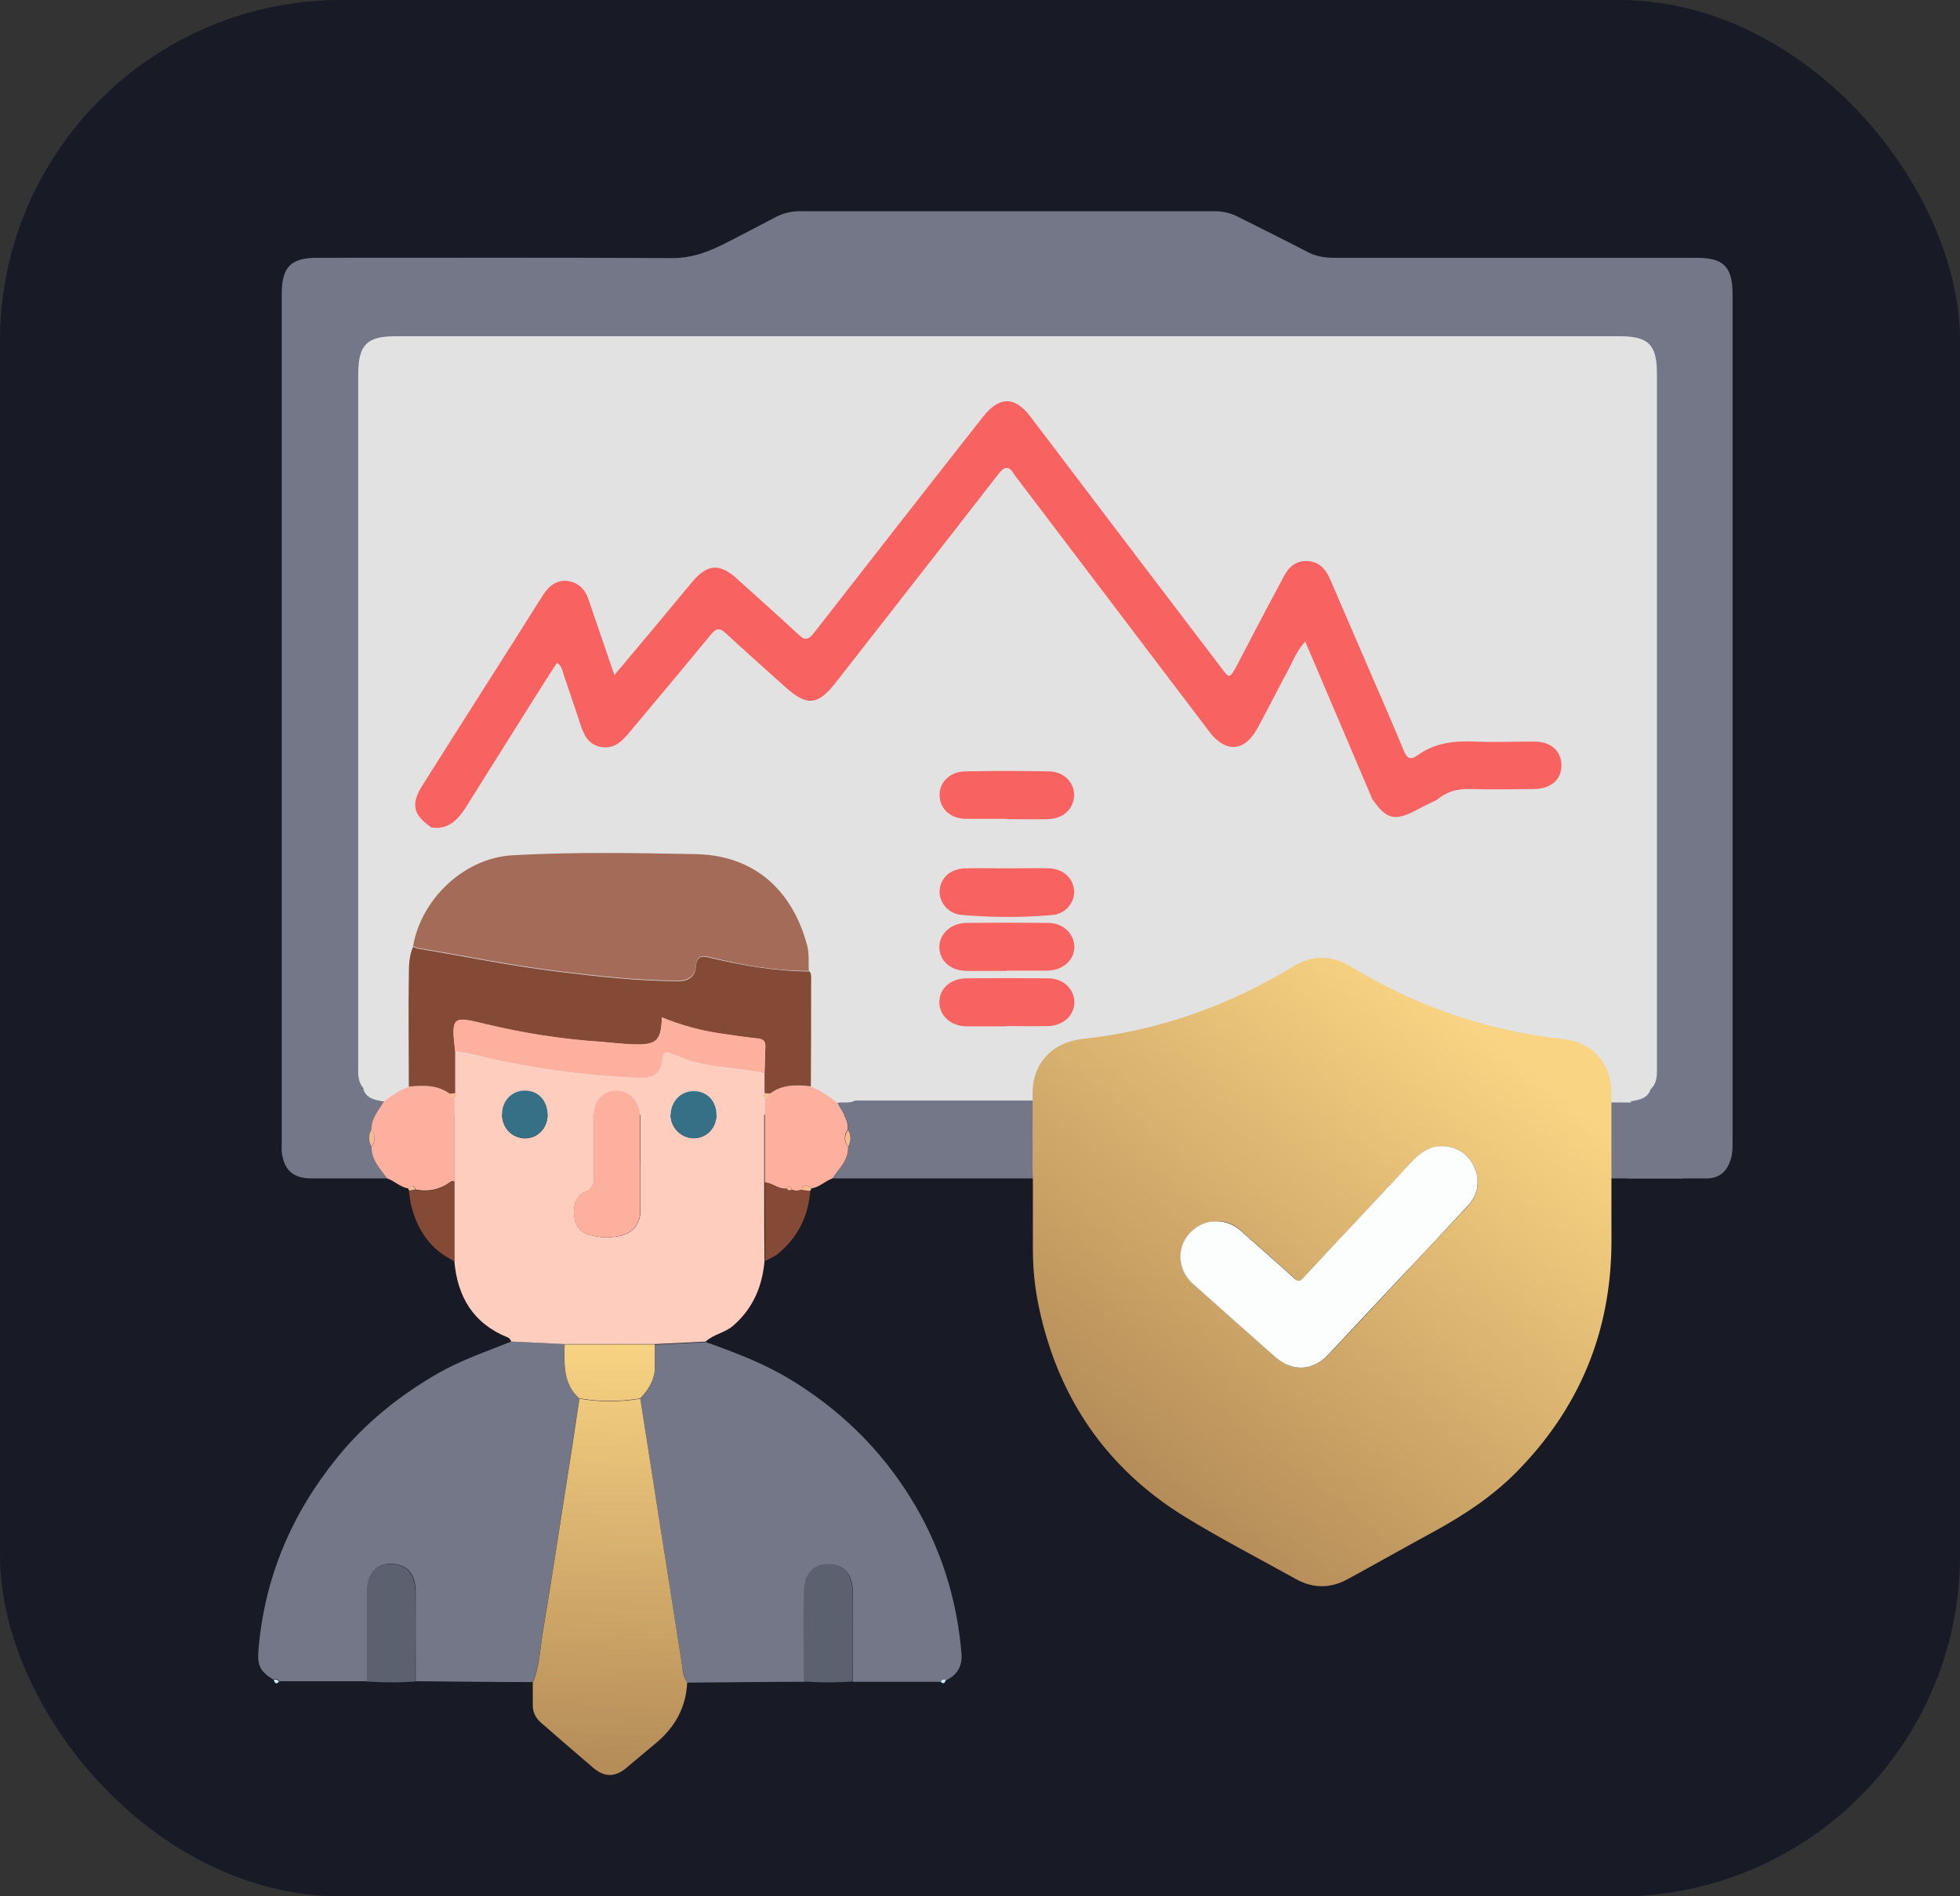 <?xml version="1.0" encoding="UTF-8"?>
<svg xmlns="http://www.w3.org/2000/svg" xmlns:xlink="http://www.w3.org/1999/xlink" id="b" data-name="Layer 2" viewBox="0 0 68.94 66.72">
  <rect x="0" y="0" width="68.94" height="66.72" fill="#333333" stroke="none"/>
  <defs>
    <style>
      .g {
        fill: #c8ebf6;
      }

      .g, .h, .i, .j, .k, .l, .m, .n, .o, .p, .q, .r, .s, .t, .u, .v {
        stroke-width: 0px;
      }

      .h {
        fill: #844a35;
      }

      .i {
        fill: #fecdbe;
      }

      .j {
        fill: #f86260;
      }

      .k {
        fill: #5c6170;
      }

      .l {
        fill: #357087;
      }

      .m {
        fill: #fdb09e;
      }

      .n {
        fill: #181a26;
      }

      .o {
        fill: #737787;
      }

      .p {
        fill: #e2e2e2;
      }

      .q {
        fill: #fcfdfd;
      }

      .r {
        fill: #a56b59;
      }

      .s {
        fill: url(#e);
      }

      .t {
        fill: url(#f);
      }

      .u {
        fill: url(#d);
      }

      .v {
        fill: #f7bc94;
      }
    </style>
    <linearGradient id="d" data-name="未命名漸層 9" x1="21.76" y1="47.03" x2="21.38" y2="61.9" gradientUnits="userSpaceOnUse">
      <stop offset="0" stop-color="#f9d483"></stop>
      <stop offset="1" stop-color="#b58d59"></stop>
    </linearGradient>
    <linearGradient id="e" data-name="未命名漸層 9" x1="21.47" y1="47.02" x2="21.09" y2="61.89" xlink:href="#d"></linearGradient>
    <linearGradient id="f" data-name="未命名漸層 4" x1="54.44" y1="32.79" x2="36.06" y2="55.81" gradientUnits="userSpaceOnUse">
      <stop offset=".14" stop-color="#f9d483"></stop>
      <stop offset=".81" stop-color="#b58d59"></stop>
    </linearGradient>
  </defs>
  <g id="c" data-name="Layer 1">
    <g>
      <rect class="n" y="0" width="68.94" height="66.72" rx="12" ry="12"></rect>
      <g>
        <rect class="p" x="10.92" y="10.57" width="48.58" height="28.65"></rect>
        <path class="o" d="M13.62,41.46c-.89,0-1.78,0-2.66,0-.65,0-.97-.29-1.05-.93-.01-.11,0-.23,0-.34,0-9.95,0-19.9,0-29.85,0-.95.32-1.27,1.25-1.27.13,0,.26,0,.39,0,4.04,0,8.08-.01,12.11.01.65,0,1.2-.2,1.75-.47.64-.32,1.27-.66,1.91-.99.26-.13.53-.19.83-.19,4.85,0,9.71,0,14.56,0,.33,0,.62.08.9.23.79.4,1.59.79,2.37,1.2.3.16.61.21.95.21,4.25,0,8.5,0,12.76,0,.93,0,1.25.32,1.25,1.27,0,9.95,0,19.9,0,29.85,0,.19,0,.37-.05.55-.13.47-.4.72-.87.72-.93,0-1.86,0-2.79,0,.79-1.02.82-1.75.12-2.71.29-.05.6-.09.71-.43.25-.23.22-.54.22-.84,0-8.12,0-16.23,0-24.35,0-1-.3-1.3-1.3-1.3-14.36,0-28.72,0-43.07,0-1,0-1.3.3-1.31,1.3,0,1.3,0,2.61,0,3.91,0,6.8,0,13.6,0,20.4,0,.31-.04.63.22.88.12.34.42.38.71.43-.19.31-.46.59-.43.99-.11.2-.11.4,0,.6-.01.47.3.77.55,1.11Z"></path>
        <path class="o" d="M9.63,59.1c-.49-.29-.58-.51-.54-1.04.21-2.56,1.17-4.81,2.78-6.79.98-1.21,2.18-2.17,3.53-2.95.82-.47,1.71-.77,2.58-1.12.63.03,1.25.06,1.88.09-.02.69-.07,1.38.52,1.9-.16,1.02-.31,2.05-.47,3.07-.27,1.74-.54,3.48-.83,5.22-.09.57-.11,1.16-.34,1.7-1.37,0-2.74-.02-4.12-.03,0-1.04,0-2.08,0-3.13,0-.68-.32-1.01-.9-1-.51.01-.8.36-.81,1-.01,1.04,0,2.08,0,3.13-1.03,0-2.06,0-3.09,0-.04-.08-.1-.09-.18-.07Z"></path>
        <path class="o" d="M33.09,59.17c-1.03,0-2.06,0-3.09,0,0-1.04,0-2.08,0-3.13,0-.64-.3-.99-.81-1-.58-.02-.89.32-.9,1-.01,1.04,0,2.08,0,3.13-1.37,0-2.74.02-4.12.03-.13-.18-.14-.4-.18-.61-.25-1.61-.51-3.22-.76-4.84-.24-1.51-.47-3.03-.71-4.54.27-.28.48-.6.51-1,.02-.3,0-.6,0-.9.6-.03,1.2-.06,1.8-.09,1.01.36,2,.73,2.93,1.29,1.76,1.06,3.19,2.45,4.27,4.19,1.04,1.68,1.63,3.52,1.79,5.49.03.42-.15.75-.55.93-.08-.02-.14-.01-.18.07Z"></path>
        <path class="i" d="M24.83,47.2c-.6.03-1.2.06-1.8.09-1.06,0-2.11,0-3.17,0-.63-.03-1.25-.06-1.88-.09-.02-.07-.06-.12-.13-.15-1.21-.49-1.76-1.43-1.87-2.68,0-.93,0-1.87,0-2.8,0-.98,0-1.96,0-2.94.08-.05.1-.11.01-.17,0-.49,0-.98,0-1.47.24.05.47.09.71.14,1.91.46,3.84.73,5.81.8.49.02.72-.18.76-.66.02-.28.14-.25.33-.19.24.08.46.2.71.27.84.22,1.71.23,2.56.42,0,.23,0,.46,0,.69-.08.06-.06.12.01.17,0,.99,0,1.98,0,2.97,0,.92,0,1.85.01,2.77-.08.89-.4,1.66-1.1,2.27-.3.26-.7.3-.98.57ZM22.52,40.96c0-.56,0-1.11,0-1.67,0-.53-.36-.92-.82-.92-.48,0-.81.36-.81.9,0,.7,0,1.4,0,2.1,0,.25,0,.45-.31.57-.33.14-.42.48-.38.84.03.3.17.53.44.63.38.14.78.16,1.18.07.45-.1.7-.43.71-.89,0-.54,0-1.09,0-1.63ZM19.26,39.22c0-.48-.33-.83-.79-.84-.45,0-.8.34-.81.82,0,.47.33.83.79.85.45.01.8-.35.81-.82ZM25.2,39.21c0-.48-.33-.82-.79-.83-.47,0-.83.37-.82.85,0,.45.38.82.82.81.45,0,.79-.36.79-.84Z"></path>
        <path class="u" d="M22.52,49.2c.24,1.51.47,3.03.71,4.54.25,1.61.51,3.22.76,4.84.03.21.04.43.18.61q-.05,1.26-1.09,2.13c-.35.29-.7.59-1.05.88-.39.33-.77.33-1.16,0-.62-.53-1.23-1.06-1.84-1.59-.19-.17-.3-.38-.29-.64,0-.26,0-.51,0-.77.23-.54.25-1.13.34-1.7.29-1.74.56-3.48.83-5.22.16-1.02.32-2.05.47-3.07.71.12,1.43.12,2.14,0Z"></path>
        <path class="o" d="M59.2,41.46c-4.09,0-25.84,0-29.92,0,.23-.35.57-.64.55-1.11.11-.2.11-.4,0-.6.03-.38-.24-.64-.38-.95.21-.04.43.03.63-.08,3.55,0,7.1,0,10.66,0,.2.11,18.09.04,18.3.08-.71,1.06-.51,1.87.17,2.67Z"></path>
        <path class="m" d="M15.99,38.63c0,.98,0,1.96,0,2.94-.03,0-.05,0-.07-.02-.02,0-.05.01-.07.03-.37.27-.78.36-1.23.27-.06-.17-.16-.16-.26-.04-.28-.04-.48-.26-.74-.35-.24-.34-.56-.65-.55-1.11.14-.2.14-.4,0-.6-.02-.4.25-.68.43-.99.26-.22.56-.39.88-.53.51-.05,1.01-.07,1.45.26.01.1.08.14.17.15Z"></path>
        <path class="m" d="M29.83,40.35c.02.47-.32.76-.55,1.11-.26.09-.45.31-.74.35-.14-.12-.26-.16-.35.05-.11.04-.23.04-.34,0-.03-.13-.09-.17-.18-.04-.29.03-.5-.2-.77-.22,0-.99,0-1.98,0-2.97.1,0,.16-.05.17-.15.44-.33.94-.31,1.44-.26.34.14.65.34.93.57.14.31.41.57.38.95-.14.2-.14.4,0,.6Z"></path>
        <path class="k" d="M12.9,59.16c0-1.04,0-2.08,0-3.13,0-.65.3-.99.81-1,.58-.02.89.32.9,1,.01,1.04,0,2.08,0,3.13-.57.04-1.15.04-1.72,0Z"></path>
        <path class="k" d="M28.28,59.16c0-1.04,0-2.08,0-3.13,0-.68.32-1.01.9-1,.51.01.8.36.81,1,.01,1.04,0,2.08,0,3.13-.57.04-1.15.04-1.72,0Z"></path>
        <path class="h" d="M15.91,41.55s.04.02.07.02c0,.93,0,1.87,0,2.8-.84-.4-1.3-1.09-1.52-1.97-.04-.16-.05-.34-.08-.5.08-.01.15-.03.23-.04.45.09.86,0,1.23-.27.02,0,.04-.02.07-.03Z"></path>
        <path class="h" d="M26.9,41.6c.27.02.48.26.77.22.05.06.11.06.18.04.11.04.23.04.34,0,.1.01.21.02.31.04-.07.89-.43,1.62-1.12,2.2-.15.12-.31.18-.47.27,0-.92,0-1.85-.01-2.77Z"></path>
        <path class="v" d="M28.5,41.9c-.1-.01-.21-.02-.31-.04.09-.21.21-.17.35-.05-.01.03-.03.06-.04.09Z"></path>
        <path class="v" d="M14.62,41.85c-.08.01-.15.03-.23.04-.01-.03-.02-.06-.04-.08.11-.12.2-.13.26.04Z"></path>
        <path class="g" d="M9.63,59.1c.08-.02.14-.01.18.07-.11.11-.15.03-.18-.07Z"></path>
        <path class="g" d="M33.09,59.17c.04-.08.1-.09.18-.07-.03.09-.07.18-.18.07Z"></path>
        <path class="p" d="M12.79,38.31c0-1.47,0-2.95.03-4.42.04-1.85.72-3.41,2.19-4.58.06-.05.1-.13.15-.2.55.09.89-.21,1.16-.62,1.36-.46,2.76-.34,4.16-.35,1.43,0,2.86,0,4.29,0,1.04,0,1.99.34,2.8.93,1.63,1.19,2.49,2.82,2.5,4.87,0,1.59,0,3.18,0,4.77-.2.11-.42.04-.63.08-.28-.24-.59-.43-.93-.57,0-1.26,0-2.52.01-3.78,0-.1,0-.2-.08-.28-.02-.3.02-.6-.06-.89-.5-1.87-1.79-3.17-3.93-3.21-2.14-.04-4.29-.08-6.43.04-1.75.1-3.23,1.59-3.5,3.2-.14.32-.15.66-.15.99-.02,1.31,0,2.62,0,3.93-.32.13-.61.31-.88.53-.29-.05-.6-.09-.71-.43Z"></path>
        <path class="v" d="M13.07,39.74c.14.2.14.4,0,.6-.11-.2-.11-.4,0-.6Z"></path>
        <path class="s" d="M22.52,49.2c-.71.12-1.43.12-2.14,0-.59-.52-.53-1.22-.52-1.9,1.06,0,2.11,0,3.17,0,0,.3.01.6,0,.9-.03.4-.24.72-.51,1Z"></path>
        <path class="h" d="M28.45,34.16c.09.07.08.18.08.28,0,1.26,0,2.52-.01,3.78-.51-.06-1.01-.07-1.44.26-.06,0-.12-.01-.19-.02,0-.23,0-.46,0-.69.01-.31.02-.63.03-.94,0-.2-.08-.27-.28-.29-.43-.04-.85-.11-1.27-.17-.71-.1-1.41-.29-2.09-.57-.02.82-.19.98-.98.95-.38-.01-.77-.06-1.15-.09-1.37-.09-2.72-.3-4.05-.62-1.2-.29-1.23-.29-1.09.96,0,.49,0,.98,0,1.47-.06,0-.12.01-.18.02-.44-.33-.94-.31-1.45-.26,0-1.31-.02-2.62,0-3.93,0-.33.01-.68.15-.99.07.03.13.06.2.07,1.64.27,3.27.61,4.93.81,1.4.17,2.8.33,4.21.33.37,0,.58-.19.6-.47.03-.5.28-.41.6-.33,1.11.26,2.23.45,3.38.46Z"></path>
        <path class="m" d="M16.01,36.99c-.14-1.25-.11-1.25,1.09-.96,1.33.32,2.68.53,4.05.62.38.03.77.08,1.15.09.8.02.96-.13.98-.95.68.28,1.38.47,2.09.57.42.06.85.13,1.27.17.2.02.29.09.28.29-.02.31-.02.63-.03.94-.84-.19-1.72-.19-2.56-.42-.25-.07-.47-.19-.71-.27-.19-.06-.3-.09-.33.19-.04.48-.28.68-.76.66-1.96-.07-3.9-.34-5.81-.8-.23-.06-.47-.1-.71-.14Z"></path>
        <path class="m" d="M22.52,40.96c0,.54,0,1.09,0,1.63,0,.46-.26.79-.71.89-.4.09-.8.07-1.18-.07-.27-.1-.41-.34-.44-.63-.03-.36.05-.7.38-.84.31-.13.31-.32.31-.57,0-.7,0-1.4,0-2.1,0-.54.33-.9.81-.9.46,0,.81.38.82.92,0,.56,0,1.11,0,1.67Z"></path>
        <path class="l" d="M19.26,39.22c0,.48-.36.84-.81.82-.46-.01-.8-.38-.79-.85,0-.47.36-.83.81-.82.46,0,.79.36.79.84Z"></path>
        <path class="l" d="M25.2,39.21c0,.47-.34.83-.79.84-.44,0-.81-.37-.82-.81,0-.48.35-.86.82-.85.46,0,.79.35.79.83Z"></path>
        <path class="v" d="M26.89,38.46c.06,0,.12.01.19.02-.01.1-.08.14-.17.15-.08-.05-.1-.1-.01-.17Z"></path>
        <path class="v" d="M15.82,38.48c.06,0,.12-.01.18-.02.08.06.07.12-.01.17-.1,0-.16-.05-.17-.15Z"></path>
        <path class="v" d="M29.83,40.35c-.14-.2-.14-.4,0-.6.11.2.11.4,0,.6Z"></path>
        <path class="i" d="M15.91,41.55s-.04.02-.07.03c.02-.01.04-.02.07-.03Z"></path>
        <path class="v" d="M27.85,41.86c-.07.03-.13.02-.18-.04.09-.13.14-.09.18.04Z"></path>
        <path class="j" d="M48.28,28.14c-.78-1.84-1.56-3.67-2.37-5.57-.32.35-.44.71-.62,1.04-.36.67-.7,1.35-1.06,2.01-.45.83-1.11.88-1.68.14-2.23-2.94-4.46-5.88-6.69-8.82-.06-.08-.13-.16-.18-.24-.19-.33-.35-.31-.58,0-1.89,2.44-3.8,4.87-5.7,7.31-.63.81-1.02.85-1.79.15-.69-.62-1.39-1.24-2.07-1.87-.22-.21-.35-.2-.54.04-.95,1.16-1.92,2.31-2.88,3.46-.26.31-.53.57-.98.49-.45-.08-.61-.43-.73-.81-.19-.58-.39-1.17-.59-1.75-.04-.13-.05-.28-.23-.4-.25.38-.49.76-.73,1.14-.84,1.34-1.69,2.69-2.53,4.03-.28.41-.62.71-1.16.62-.64-.44-.73-.82-.31-1.48,1.41-2.24,2.84-4.47,4.25-6.71.2-.31.47-.52.85-.48.39.05.63.3.75.68.29.85.58,1.7.9,2.63.47-.56.89-1.06,1.31-1.56.48-.57.95-1.15,1.43-1.72.53-.63.96-.66,1.57-.11.72.65,1.45,1.3,2.16,1.96.22.21.34.21.54-.04,1.98-2.54,3.96-5.08,5.95-7.61.58-.74,1.13-.74,1.69.01,2.23,2.94,4.46,5.88,6.7,8.82.28.38.29.37.52-.04.49-.94.98-1.88,1.48-2.81.06-.11.12-.23.18-.34.18-.36.44-.6.87-.57.41.03.63.3.78.65.47,1.09.94,2.18,1.41,3.27.4.92.8,1.84,1.18,2.76.11.25.22.34.47.16.6-.44,1.28-.52,2-.49.7.03,1.4,0,2.1,0,.6,0,.95.31.97.81.02.51-.35.85-.96.86-.76.01-1.52.02-2.28,0-.44-.01-.81.1-1.14.38-.24.12-.48.23-.72.36-.75.4-1.06.33-1.53-.36Z"></path>
        <path class="r" d="M28.45,34.16c-1.15,0-2.27-.19-3.38-.46-.32-.08-.57-.16-.6.33-.02.28-.24.47-.6.47-1.41,0-2.81-.16-4.21-.33-1.66-.2-3.28-.54-4.93-.81-.07-.01-.13-.05-.2-.07.27-1.61,1.75-3.1,3.5-3.2,2.15-.12,4.29-.08,6.43-.04,2.14.04,3.43,1.34,3.93,3.21.08.3.04.6.06.89Z"></path>
        <path class="j" d="M35.43,28.81c-.49,0-.97,0-1.46,0-.54-.01-.91-.35-.92-.82-.02-.45.35-.84.89-.85.99-.02,1.97-.02,2.96,0,.53.01.9.4.88.86-.02.47-.39.81-.93.82-.47.01-.94,0-1.42,0Z"></path>
        <path class="j" d="M35.4,36.11c-.47,0-.94,0-1.41,0-.55-.01-.95-.38-.95-.85,0-.48.39-.83.95-.84.96-.01,1.91-.01,2.87,0,.55,0,.94.39.93.86-.01.45-.4.81-.93.82-.48.01-.97,0-1.46,0Z"></path>
        <path class="j" d="M35.4,34.16c-.47,0-.94,0-1.41,0-.56-.01-.95-.36-.95-.84,0-.46.4-.84.95-.85.96-.01,1.91-.01,2.87,0,.53,0,.91.37.93.82.01.47-.38.84-.93.86-.03,0-.06,0-.09,0-.46,0-.91,0-1.37,0Z"></path>
        <path class="j" d="M35.42,30.55c.49,0,.97-.01,1.46,0,.5.01.85.32.9.76.04.41-.28.84-.75.88-1.07.1-2.14.09-3.21,0-.48-.04-.8-.46-.77-.87.04-.45.39-.76.92-.77.49-.01.97,0,1.46,0Z"></path>
        <g>
          <path class="t" d="M36.32,41.34c0-.96,0-1.92,0-2.88,0-1.06.7-1.79,1.76-1.91,2.07-.22,4.03-.8,5.9-1.72.5-.25,1-.51,1.47-.81.69-.43,1.38-.43,2.07-.01,1.53.93,3.16,1.63,4.9,2.08.83.21,1.67.37,2.52.46,1.07.11,1.74.85,1.74,1.92,0,1.76,0,3.52,0,5.28-.02,3.13-1.14,5.81-3.34,8.04-.84.85-1.82,1.5-2.86,2.07-1.03.56-2.05,1.14-3.08,1.7-.6.33-1.21.33-1.81,0-1.31-.73-2.65-1.42-3.92-2.2-2.77-1.71-4.46-4.2-5.13-7.38-.14-.66-.21-1.34-.21-2.02,0-.87,0-1.75,0-2.62h0ZM42.79,42.97c-.32,0-.6.1-.84.32-.57.52-.56,1.36.02,1.88.96.86,1.92,1.71,2.88,2.56.61.54,1.32.52,1.89-.08.84-.89,1.67-1.78,2.5-2.67.8-.86,1.61-1.71,2.41-2.57.36-.39.42-.93.19-1.4-.24-.47-.71-.73-1.24-.68-.41.04-.69.28-.95.56-1.27,1.37-2.55,2.72-3.82,4.09-.12.12-.18.11-.29,0-.62-.56-1.26-1.12-1.89-1.68-.24-.22-.52-.34-.85-.33Z"></path>
          <path class="q" d="M42.79,42.97c.33,0,.61.12.85.33.63.56,1.26,1.11,1.89,1.68.11.1.18.12.29,0,1.27-1.37,2.55-2.72,3.82-4.09.27-.28.55-.52.95-.56.53-.05,1.01.21,1.24.68.24.47.18,1.01-.19,1.4-.8.86-1.6,1.72-2.41,2.57-.83.89-1.67,1.78-2.5,2.67-.56.6-1.28.62-1.89.08-.96-.85-1.92-1.7-2.88-2.56-.58-.52-.59-1.37-.02-1.88.24-.21.52-.33.84-.32Z"></path>
        </g>
      </g>
    </g>
  </g>
</svg>
